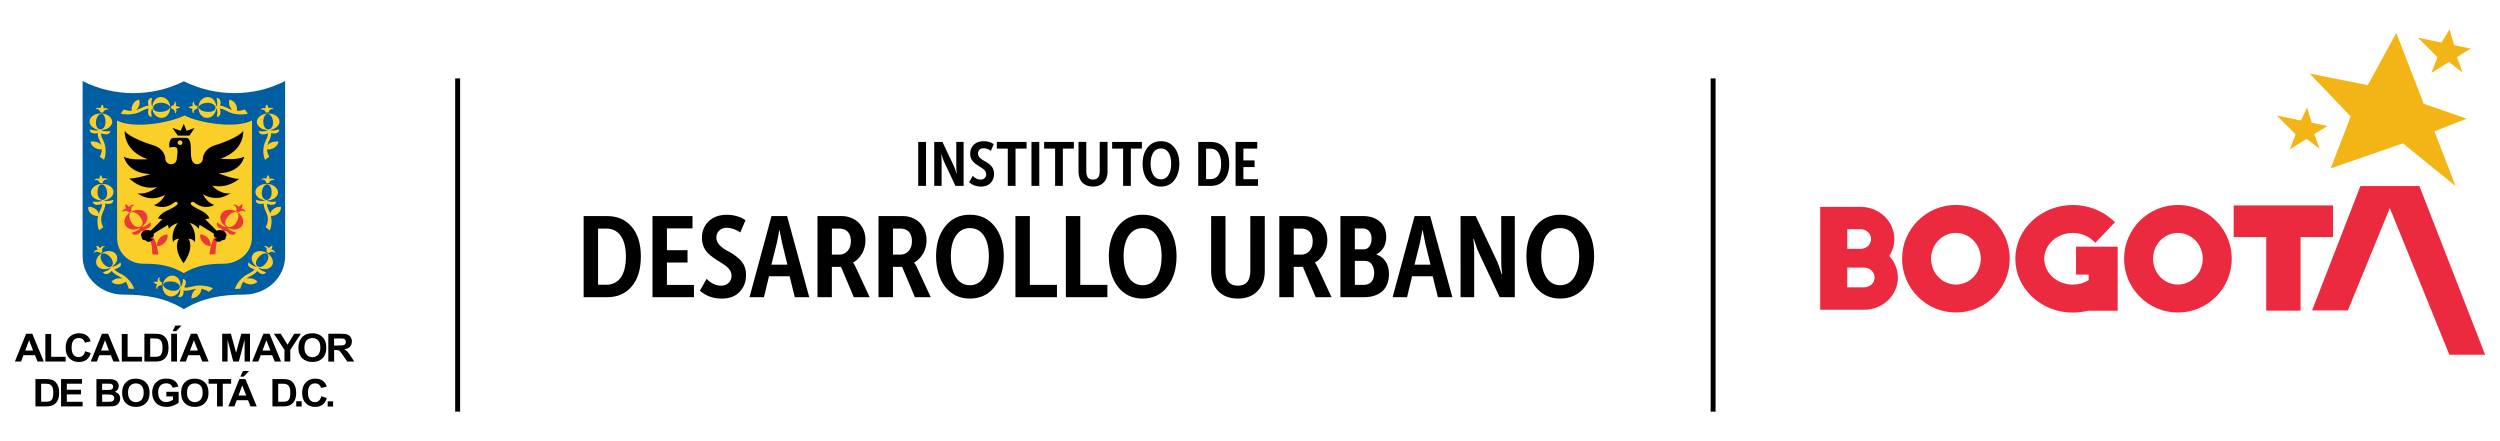 <?xml version="1.0" encoding="utf-8"?>
<!-- Generator: Adobe Illustrator 28.1.0, SVG Export Plug-In . SVG Version: 6.00 Build 0)  -->
<svg version="1.1" id="Capa_1" xmlns="http://www.w3.org/2000/svg" xmlns:xlink="http://www.w3.org/1999/xlink" x="0px" y="0px"
	 viewBox="0 0 700 123.46" style="enable-background:new 0 0 700 123.46;" xml:space="preserve">
<style type="text/css">
	.st0{fill:#EB293F;}
	.st1{fill:#F3B416;}
	.st2{fill:#005FA2;}
	.st3{fill:#FBCF29;}
	.st4{fill:#EC3837;}
</style>
<g>
	<path class="st0" d="M530.41,66.94c0-4.97-4.23-9.02-9.43-9.02h-11.33v28.81h12.33c5.2,0,9.43-4.05,9.43-9.03
		c0-2.21-0.87-4.36-2.42-6.02C529.92,70.26,530.41,68.63,530.41,66.94 M517.24,64.18h3.74c1.61,0,2.92,1.23,2.92,2.75
		c0,1.52-1.31,2.75-2.92,2.75h-3.74V64.18z M521.97,80.45h-4.74v-5.52h3.74h1c1.61,0,2.92,1.25,2.92,2.76
		C524.9,79.21,523.59,80.45,521.97,80.45z"/>
	<path class="st0" d="M547.66,57.38c-8.31,0-15.08,6.76-15.08,15.05c0,8.32,6.76,15.07,15.08,15.07c8.31,0,15.07-6.75,15.07-15.07
		C562.73,64.15,555.97,57.38,547.66,57.38 M547.66,79.68c-3.84,0-6.96-3.24-6.96-7.24c0-3.98,3.12-7.23,6.96-7.23
		c3.84,0,6.96,3.25,6.96,7.23C554.62,76.44,551.5,79.68,547.66,79.68z"/>
	<path class="st0" d="M581.28,76.88h3.54v1.58c-1.31,0.8-2.87,1.23-4.45,1.23c-4.4,0-7.98-3.24-7.98-7.24
		c0-3.98,3.58-7.23,7.98-7.23c2.09,0,4.07,0.73,5.56,2.05l0.79,0.7l5.48-5.77l-0.78-0.69c-3-2.65-6.92-4.11-11.04-4.11
		c-8.87,0-16.09,6.76-16.09,15.06c0,8.32,7.22,15.07,16.09,15.07c1.51,0,3-0.2,4.45-0.59v0.06h8.12V69.06h-11.65V76.88z"/>
	<polygon class="st0" points="634.54,66.38 634.54,86.98 644.16,86.98 644.16,66.38 653.24,66.38 653.24,57.52 625.43,57.52 
		625.43,66.38 	"/>
	<polygon class="st0" points="695.83,99.32 677.43,52.09 660.91,52.09 647.38,86.92 657.4,86.92 669.15,58.26 685.82,99.32 
		695.83,99.32 	"/>
	<path class="st0" d="M623.09,65.34l-0.01-0.03c-2.55-4.71-7.54-7.92-13.27-7.92c-8.31,0-15.07,6.76-15.07,15.05
		c0,8.32,6.76,15.07,15.07,15.07c8.31,0,15.08-6.75,15.08-15.07C624.88,69.88,624.23,67.46,623.09,65.34 M609.81,79.68
		c-3.84,0-6.96-3.24-6.96-7.24c0-3.98,3.12-7.23,6.96-7.23c3.83,0,6.96,3.25,6.96,7.23C616.77,76.44,613.64,79.68,609.81,79.68z"/>
	<polygon class="st1" points="681.64,36.78 690.66,33.22 678.65,29.07 670.96,9.21 662.98,23.83 646.71,20.61 658.19,32.61 
		652.59,47.14 672.81,40.14 687.56,52.09 	"/>
	<polygon class="st1" points="647.99,37.56 651.7,35.27 647.27,34.36 646,30.11 644.24,33.74 637.53,32.37 642.77,37.58 
		641.17,41.8 645.88,38.88 649.52,41.72 	"/>
	<polygon class="st1" points="687.93,15.99 691.8,13.6 687.17,12.65 685.85,8.21 685.85,8.21 683.61,11.92 677.01,10.56 
		682.48,16.01 680.8,20.41 685.72,17.36 689.53,20.33 	"/>
	<rect x="127.45" y="21.95" width="1.38" height="93.31"/>
	<rect x="478.98" y="21.95" width="1.38" height="93.31"/>
	<path d="M316.64,52.04h-2.17V41.61h-3.07v-1.87h8.33v1.87h-3.09V52.04z M301.99,48.07v-8.34h2.17v8.32c0,1.49,0.63,2.23,1.88,2.23
		c1.26,0,1.88-0.75,1.88-2.23v-8.32h2.19v8.34c0,1.28-0.37,2.3-1.1,3.05c-0.74,0.75-1.72,1.12-2.96,1.12
		c-1.26,0-2.25-0.37-2.98-1.11C302.36,50.4,301.99,49.38,301.99,48.07z M297.6,52.04h-2.17V41.61h-3.07v-1.87h8.33v1.87h-3.09V52.04
		z M291,52.04h-2.19v-12.3H291V52.04z M284.35,52.04h-2.17V41.61h-3.07v-1.87h8.33v1.87h-3.09V52.04z M271.35,51.05l1.02-1.8
		c0.66,0.69,1.39,1.04,2.21,1.04c0.46,0,0.84-0.14,1.13-0.43c0.29-0.28,0.43-0.65,0.43-1.1c0-0.3-0.08-0.57-0.25-0.83
		c-0.17-0.26-0.39-0.48-0.65-0.67c-0.26-0.19-0.55-0.38-0.87-0.57c-0.32-0.19-0.64-0.4-0.95-0.62c-0.32-0.22-0.61-0.47-0.88-0.73
		c-0.26-0.27-0.48-0.6-0.65-0.99c-0.17-0.39-0.25-0.83-0.25-1.32c0-1.02,0.34-1.86,1.02-2.51c0.68-0.66,1.6-0.99,2.76-0.99
		c1.06,0,2.01,0.27,2.82,0.82l-0.79,1.87c-0.23-0.19-0.54-0.35-0.93-0.5c-0.4-0.14-0.75-0.22-1.06-0.22c-0.51,0-0.92,0.14-1.2,0.42
		c-0.29,0.28-0.43,0.65-0.43,1.09c0,0.7,0.52,1.35,1.58,1.94c0.42,0.22,0.76,0.42,1.03,0.59c0.26,0.17,0.56,0.41,0.9,0.72
		c0.34,0.31,0.59,0.66,0.75,1.07c0.17,0.41,0.25,0.86,0.25,1.36c0,1.02-0.32,1.86-0.97,2.54c-0.65,0.68-1.56,1.02-2.73,1.02
		C273.36,52.25,272.27,51.85,271.35,51.05z M263.65,52.04h-2.06v-12.3h2.3l3.29,6.97c0.14,0.31,0.33,0.84,0.55,1.56l0.09,0.31h0.07
		c-0.09-0.73-0.13-1.36-0.13-1.89v-6.95h2.05v12.3h-2.29l-3.28-6.98c-0.16-0.37-0.34-0.89-0.55-1.58l-0.09-0.29h-0.07
		c0.08,0.73,0.12,1.36,0.12,1.89V52.04z M259.29,52.04h-2.19v-12.3h2.19V52.04z"/>
	<path d="M352.25,52.04h-6.29v-12.3h6.07v1.87h-3.88v3.3h3.13v1.87h-3.13v3.39h4.1V52.04z M337.7,41.63v8.52h1.26
		c0.95,0,1.68-0.37,2.19-1.11c0.51-0.74,0.77-1.79,0.77-3.17c0-1.35-0.26-2.4-0.78-3.14c-0.52-0.74-1.25-1.11-2.18-1.11H337.7z
		 M339.05,52.04h-3.54v-12.3h3.54c1.59,0,2.84,0.54,3.75,1.63c0.92,1.09,1.38,2.58,1.38,4.5c0,1.93-0.46,3.44-1.38,4.54
		C341.89,51.49,340.65,52.04,339.05,52.04z M322.17,45.8c0,1.35,0.26,2.43,0.77,3.22c0.51,0.8,1.22,1.2,2.12,1.2
		c0.89,0,1.59-0.4,2.1-1.19c0.51-0.79,0.77-1.86,0.77-3.21c0-1.32-0.25-2.36-0.76-3.12c-0.51-0.76-1.21-1.14-2.11-1.14
		c-0.9,0-1.6,0.38-2.12,1.14C322.43,43.46,322.17,44.5,322.17,45.8z M319.93,45.8c0-1.85,0.47-3.36,1.4-4.52
		c0.93-1.16,2.18-1.75,3.74-1.75c1.56,0,2.8,0.58,3.74,1.75c0.93,1.17,1.4,2.68,1.4,4.54c0,1.91-0.47,3.45-1.4,4.64
		c-0.93,1.19-2.18,1.78-3.74,1.78c-1.57,0-2.82-0.59-3.75-1.78C320.39,49.26,319.93,47.71,319.93,45.8z"/>
	<path d="M195.97,81.4l1.89-3.33c1.21,1.28,2.57,1.92,4.08,1.92c0.85,0,1.55-0.26,2.09-0.79c0.54-0.52,0.8-1.2,0.8-2.03
		c0-0.55-0.15-1.06-0.46-1.53c-0.31-0.47-0.71-0.88-1.19-1.23c-0.49-0.35-1.02-0.71-1.61-1.06c-0.59-0.35-1.17-0.73-1.76-1.15
		c-0.59-0.41-1.13-0.86-1.62-1.35c-0.49-0.49-0.88-1.1-1.19-1.82c-0.31-0.73-0.46-1.53-0.46-2.43c0-1.88,0.63-3.43,1.89-4.64
		c1.26-1.21,2.96-1.82,5.1-1.82c1.96,0,3.7,0.5,5.21,1.51l-1.46,3.45c-0.42-0.34-1-0.65-1.72-0.92c-0.73-0.26-1.39-0.4-1.96-0.4
		c-0.95,0-1.69,0.26-2.22,0.78c-0.54,0.53-0.8,1.2-0.8,2c0,1.3,0.97,2.49,2.91,3.58c0.78,0.41,1.41,0.77,1.9,1.09
		c0.48,0.32,1.03,0.76,1.65,1.32c0.62,0.57,1.08,1.22,1.39,1.97c0.31,0.75,0.46,1.59,0.46,2.5c0,1.88-0.59,3.44-1.79,4.7
		c-1.19,1.26-2.88,1.89-5.04,1.89C199.68,83.6,197.65,82.87,195.97,81.4 M194.31,83.22h-11.61V60.5h11.2v3.46h-7.16v6.09h5.77v3.46
		h-5.77v6.27h7.56V83.22z M167.46,64v15.73h2.32c1.75,0,3.1-0.68,4.05-2.05c0.95-1.36,1.42-3.31,1.42-5.85
		c0-2.49-0.48-4.43-1.44-5.79c-0.97-1.36-2.31-2.04-4.03-2.04H167.46z M169.95,83.22h-6.53V60.5h6.53c2.94,0,5.24,1.01,6.93,3.01
		c1.7,2,2.56,4.77,2.56,8.32c0,3.56-0.85,6.36-2.56,8.38C175.19,82.21,172.89,83.22,169.95,83.22z"/>
	<path d="M310.07,83.22h-11.63V60.5h4.04v19.26h7.59V83.22z M295.95,83.22h-11.63V60.5h4.04v19.26h7.59V83.22z M266.24,71.7
		c0,2.49,0.48,4.48,1.43,5.95c0.95,1.48,2.25,2.21,3.91,2.21c1.63,0,2.93-0.73,3.88-2.19c0.95-1.46,1.42-3.44,1.42-5.93
		c0-2.44-0.47-4.36-1.41-5.77c-0.94-1.41-2.24-2.1-3.89-2.1c-1.66,0-2.96,0.7-3.91,2.1C266.72,67.38,266.24,69.29,266.24,71.7z
		 M262.1,71.7c0-3.41,0.86-6.19,2.58-8.35c1.72-2.15,4.02-3.23,6.9-3.23c2.88,0,5.18,1.08,6.9,3.23c1.72,2.16,2.58,4.95,2.58,8.39
		c0,3.52-0.86,6.37-2.58,8.57c-1.72,2.19-4.02,3.29-6.9,3.29c-2.89,0-5.21-1.1-6.93-3.29C262.95,78.09,262.1,75.22,262.1,71.7z
		 M250.03,64v7.29h2.15c0.89,0,1.64-0.34,2.25-1.02c0.61-0.68,0.91-1.58,0.91-2.68c0-1.41-0.42-2.42-1.26-3.04
		c-0.57-0.36-1.18-0.54-1.82-0.54H250.03z M250.03,83.22h-4.04V60.5h6.83c1.1,0,2.13,0.24,3.08,0.71c1.08,0.52,1.94,1.3,2.58,2.35
		c0.64,1.06,0.96,2.29,0.96,3.7c0,1.36-0.32,2.6-0.96,3.72c-0.65,1.12-1.48,1.97-2.49,2.52v0.06c0.24,0.34,0.48,0.74,0.7,1.21
		l3.92,8.44h-4.44l-3.58-8.48h-2.56V83.22z M232.93,64v7.29h2.15c0.89,0,1.64-0.34,2.25-1.02c0.61-0.68,0.91-1.58,0.91-2.68
		c0-1.41-0.42-2.42-1.26-3.04c-0.57-0.36-1.18-0.54-1.82-0.54H232.93z M232.93,83.22h-4.04V60.5h6.83c1.1,0,2.13,0.24,3.08,0.71
		c1.08,0.52,1.94,1.3,2.58,2.35c0.64,1.06,0.96,2.29,0.96,3.7c0,1.36-0.32,2.6-0.96,3.72c-0.65,1.12-1.47,1.97-2.49,2.52v0.06
		c0.24,0.34,0.48,0.74,0.69,1.21l3.92,8.44h-4.44l-3.58-8.48h-2.56V83.22z M217.52,68l-1.53,6.11h4.48L218.98,68l-0.7-3.52h-0.1
		C217.96,65.82,217.74,66.99,217.52,68z M213.9,83.22h-4.04l6.16-22.72h4.37l6.2,22.72h-4.04l-1.46-5.86h-5.77L213.9,83.22z"/>
	<path d="M379.36,73.05v6.72h2.39c1,0,1.75-0.29,2.26-0.88c0.51-0.59,0.76-1.41,0.76-2.45c0-1.02-0.24-1.84-0.7-2.47
		c-0.46-0.62-1.08-0.92-1.85-0.92H379.36z M379.36,63.96v5.86h2.49c0.67,0,1.19-0.28,1.6-0.85c0.39-0.56,0.59-1.27,0.59-2.12
		c0-0.9-0.23-1.6-0.67-2.11c-0.44-0.52-1.05-0.77-1.82-0.77H379.36z M381.81,83.22h-6.49V60.5h6.36c1.94,0,3.51,0.53,4.7,1.57
		c1.17,1.04,1.77,2.48,1.77,4.29c0,1.06-0.24,2.03-0.72,2.89c-0.49,0.86-1.17,1.52-2.03,1.97v0.06c1.13,0.36,1.99,1.02,2.6,1.99
		c0.61,0.96,0.91,2.09,0.91,3.39c0,2.15-0.62,3.78-1.87,4.89C385.78,82.67,384.05,83.22,381.81,83.22z M362.25,64v7.29h2.15
		c0.89,0,1.63-0.34,2.25-1.02c0.61-0.68,0.91-1.58,0.91-2.68c0-1.41-0.42-2.42-1.26-3.04c-0.57-0.36-1.18-0.54-1.82-0.54H362.25z
		 M362.25,83.22h-4.04V60.5h6.83c1.1,0,2.13,0.24,3.08,0.71c1.08,0.52,1.94,1.3,2.58,2.35c0.64,1.06,0.96,2.29,0.96,3.7
		c0,1.36-0.32,2.6-0.96,3.72c-0.65,1.12-1.47,1.97-2.49,2.52v0.06c0.24,0.34,0.48,0.74,0.7,1.21l3.92,8.44h-4.44l-3.58-8.48h-2.56
		V83.22z M339.12,75.89V60.5h4.01v15.36c0,2.75,1.16,4.13,3.48,4.13c2.32,0,3.48-1.38,3.48-4.13V60.5h4.05v15.39
		c0,2.37-0.68,4.24-2.04,5.63c-1.36,1.39-3.18,2.08-5.46,2.08c-2.32,0-4.15-0.68-5.5-2.05C339.8,80.19,339.12,78.31,339.12,75.89z
		 M314.61,71.7c0,2.49,0.48,4.48,1.43,5.95c0.95,1.48,2.25,2.21,3.91,2.21c1.64,0,2.93-0.73,3.88-2.19
		c0.95-1.46,1.42-3.44,1.42-5.93c0-2.44-0.47-4.36-1.41-5.77c-0.94-1.41-2.24-2.1-3.89-2.1c-1.66,0-2.96,0.7-3.91,2.1
		C315.09,67.38,314.61,69.29,314.61,71.7z M310.47,71.7c0-3.41,0.87-6.19,2.58-8.35c1.72-2.15,4.02-3.23,6.9-3.23
		c2.88,0,5.18,1.08,6.9,3.23c1.72,2.16,2.58,4.95,2.58,8.39c0,3.52-0.86,6.37-2.58,8.57c-1.72,2.19-4.02,3.29-6.9,3.29
		c-2.89,0-5.21-1.1-6.93-3.29C311.32,78.09,310.47,75.22,310.47,71.7z"/>
	<path d="M431.53,71.7c0,2.49,0.48,4.48,1.43,5.95c0.95,1.48,2.25,2.21,3.91,2.21c1.64,0,2.93-0.73,3.88-2.19
		c0.95-1.46,1.42-3.44,1.42-5.93c0-2.44-0.47-4.36-1.41-5.77c-0.94-1.41-2.24-2.1-3.89-2.1c-1.66,0-2.96,0.7-3.91,2.1
		C432.01,67.38,431.53,69.29,431.53,71.7 M427.39,71.7c0-3.41,0.87-6.19,2.58-8.35c1.72-2.15,4.02-3.23,6.9-3.23s5.18,1.08,6.9,3.23
		c1.72,2.16,2.58,4.95,2.58,8.39c0,3.52-0.86,6.37-2.58,8.57c-1.72,2.19-4.02,3.29-6.9,3.29c-2.89,0-5.21-1.1-6.93-3.29
		C428.24,78.09,427.39,75.22,427.39,71.7z M412.77,83.22h-3.81V60.5h4.24l6.07,12.86c0.26,0.58,0.6,1.54,1.02,2.88l0.17,0.57h0.13
		c-0.16-1.34-0.24-2.5-0.24-3.48V60.5h3.79v22.72h-4.22l-6.06-12.9c-0.29-0.68-0.63-1.65-1.02-2.91l-0.17-0.54h-0.13
		c0.15,1.35,0.23,2.51,0.23,3.49V83.22z M397.59,68l-1.53,6.11h4.48L399.05,68l-0.69-3.52h-0.1C398.03,65.82,397.81,66.99,397.59,68
		z M393.97,83.22h-4.04l6.16-22.72h4.37l6.2,22.72h-4.04l-1.46-5.86h-5.77L393.97,83.22z"/>
	<path d="M8.15,95.27l1.11,2.87h-2.2L8.15,95.27z M7.31,93.45l-3.14,7.78h1.73l0.67-1.77h3.23l0.7,1.77h1.77l-3.23-7.78H7.31z"/>
	<polygon points="12.7,101.23 12.7,93.51 14.33,93.51 14.33,99.91 18.38,99.91 18.38,101.23 	"/>
	<path d="M23.83,98.35l1.58,0.49c-0.24,0.85-0.64,1.48-1.21,1.91c-0.56,0.41-1.28,0.61-2.15,0.61c-1.07,0-1.95-0.35-2.64-1.06
		c-0.69-0.7-1.03-1.67-1.03-2.89c0-1.3,0.34-2.3,1.04-3.02c0.7-0.72,1.61-1.08,2.73-1.08c0.99,0,1.79,0.28,2.41,0.84
		c0.36,0.33,0.64,0.81,0.83,1.43l-1.62,0.37c-0.09-0.4-0.29-0.72-0.6-0.96c-0.3-0.24-0.67-0.35-1.1-0.35c-0.6,0-1.09,0.21-1.46,0.62
		c-0.37,0.41-0.56,1.08-0.56,2c0,0.98,0.19,1.68,0.55,2.1c0.36,0.42,0.84,0.63,1.43,0.63c0.43,0,0.81-0.14,1.12-0.4
		C23.47,99.35,23.69,98.93,23.83,98.35"/>
	<path d="M30.51,98.14l-1.11-2.87l-1.09,2.87H30.51z M33.51,101.23h-1.77l-0.7-1.77H27.8l-0.67,1.77H25.4l3.14-7.78h1.73
		L33.51,101.23z"/>
	<polygon points="34.1,101.23 34.1,93.51 35.73,93.51 35.73,99.91 39.77,99.91 39.77,101.23 	"/>
	<path d="M42.06,94.77v5.14h1.22c0.46,0,0.78-0.02,0.98-0.08c0.27-0.06,0.48-0.17,0.66-0.32c0.18-0.15,0.31-0.41,0.42-0.75
		c0.11-0.35,0.17-0.82,0.17-1.42c0-0.6-0.06-1.06-0.17-1.39c-0.11-0.32-0.26-0.57-0.46-0.75c-0.2-0.18-0.45-0.3-0.75-0.37
		c-0.23-0.04-0.68-0.07-1.34-0.07H42.06z M40.43,93.45h2.98c0.67,0,1.19,0.05,1.54,0.15c0.47,0.13,0.88,0.38,1.21,0.72
		c0.34,0.34,0.6,0.76,0.77,1.26c0.18,0.5,0.26,1.11,0.26,1.84c0,0.64-0.08,1.19-0.24,1.66c-0.2,0.57-0.49,1.02-0.87,1.37
		c-0.28,0.27-0.67,0.48-1.14,0.62c-0.36,0.11-0.84,0.16-1.44,0.16h-3.07V93.45z"/>
	<path d="M47.93,93.45h1.63v7.78h-1.63V93.45z M48.33,92.73l0.76-1.58h1.73l-1.5,1.58H48.33z"/>
	<path d="M55.41,98.14l-1.12-2.87l-1.09,2.87H55.41z M58.41,101.23h-1.77l-0.7-1.77h-3.23l-0.67,1.77h-1.73l3.14-7.78h1.74
		L58.41,101.23z"/>
	<polygon points="62.21,101.23 62.21,93.45 64.65,93.45 66.11,98.76 67.56,93.45 70,93.45 70,101.23 68.49,101.23 68.49,95.1 
		66.88,101.23 65.31,101.23 63.73,95.1 63.72,101.23 	"/>
	<path d="M75.7,98.14l-1.11-2.87l-1.09,2.87H75.7z M78.7,101.23h-1.77l-0.71-1.77H73l-0.67,1.77H70.6l3.14-7.78h1.74L78.7,101.23z"
		/>
	<polygon points="79.65,101.23 79.65,97.96 76.7,93.45 78.61,93.45 80.51,96.53 82.37,93.45 84.25,93.45 81.28,97.97 81.28,101.23 	
		"/>
	<path d="M85.24,97.33c0,0.88,0.21,1.55,0.63,2c0.42,0.46,0.96,0.68,1.61,0.68c0.64,0,1.18-0.23,1.59-0.68
		c0.42-0.45,0.63-1.12,0.63-2.03c0-0.89-0.2-1.55-0.61-1.99c-0.4-0.44-0.95-0.66-1.61-0.66c-0.67,0-1.22,0.22-1.63,0.66
		C85.44,95.77,85.24,96.44,85.24,97.33 M83.55,97.39c0-0.79,0.12-1.46,0.37-1.99c0.19-0.4,0.44-0.76,0.75-1.07
		c0.32-0.32,0.67-0.55,1.05-0.71c0.5-0.2,1.08-0.31,1.74-0.31c1.19,0,2.14,0.36,2.85,1.07c0.71,0.71,1.06,1.7,1.06,2.97
		c0,1.26-0.35,2.24-1.05,2.94c-0.71,0.72-1.66,1.06-2.84,1.06c-1.21,0-2.15-0.35-2.87-1.06C83.91,99.6,83.55,98.62,83.55,97.39z"/>
	<path d="M93.56,96.74h1.2c0.78,0,1.26-0.04,1.45-0.09c0.21-0.07,0.35-0.18,0.46-0.33c0.11-0.16,0.16-0.35,0.16-0.58
		c0-0.26-0.07-0.47-0.22-0.64c-0.14-0.16-0.34-0.27-0.61-0.31c-0.13-0.02-0.52-0.02-1.18-0.02h-1.27V96.74z M91.93,101.23v-7.78
		h3.43c0.86,0,1.49,0.07,1.88,0.21c0.39,0.13,0.71,0.38,0.93,0.74c0.24,0.36,0.36,0.77,0.36,1.23c0,0.58-0.18,1.06-0.53,1.45
		c-0.36,0.38-0.88,0.62-1.59,0.72c0.35,0.2,0.64,0.41,0.87,0.65c0.23,0.23,0.54,0.65,0.92,1.26l1,1.52h-1.96l-1.17-1.69
		c-0.42-0.61-0.71-0.98-0.86-1.15c-0.16-0.15-0.32-0.26-0.49-0.32c-0.19-0.05-0.46-0.08-0.83-0.08h-0.33v3.25H91.93z"/>
	<rect x="82.94" y="112.35" width="1.52" height="1.47"/>
	<path d="M11.52,107.44v5.05h1.2c0.45,0,0.77-0.03,0.97-0.07c0.26-0.06,0.48-0.17,0.65-0.32c0.17-0.15,0.31-0.4,0.42-0.73
		c0.11-0.34,0.16-0.81,0.16-1.4c0-0.59-0.06-1.05-0.16-1.36c-0.11-0.32-0.26-0.57-0.45-0.74c-0.2-0.18-0.44-0.3-0.74-0.36
		c-0.22-0.05-0.66-0.07-1.32-0.07H11.52z M9.92,106.14h2.93c0.66,0,1.16,0.05,1.51,0.15c0.46,0.13,0.86,0.37,1.2,0.7
		c0.33,0.34,0.58,0.75,0.75,1.24c0.18,0.49,0.26,1.09,0.26,1.8c0,0.64-0.08,1.18-0.24,1.63c-0.2,0.56-0.48,1.01-0.85,1.35
		c-0.28,0.26-0.66,0.47-1.13,0.61c-0.35,0.11-0.82,0.17-1.41,0.17H9.92V106.14z"/>
	<polygon points="17.1,113.8 17.1,106.14 22.97,106.14 22.97,107.44 18.71,107.44 18.71,109.13 22.67,109.13 22.67,110.43 
		18.71,110.43 18.71,112.5 23.13,112.5 23.13,113.8 	"/>
	<path d="M28.6,110.46v2.04h1.48c0.57,0,0.94-0.01,1.1-0.05c0.23-0.04,0.43-0.14,0.58-0.3c0.15-0.16,0.23-0.38,0.23-0.65
		c0-0.23-0.06-0.43-0.18-0.59c-0.12-0.16-0.28-0.27-0.5-0.35c-0.22-0.08-0.69-0.11-1.42-0.11H28.6z M28.6,107.41v1.77h1.05
		c0.62,0,1.01-0.01,1.16-0.02c0.27-0.03,0.49-0.12,0.64-0.27c0.16-0.15,0.24-0.35,0.24-0.6c0-0.24-0.07-0.43-0.2-0.58
		c-0.13-0.15-0.34-0.23-0.6-0.26c-0.16-0.02-0.61-0.03-1.37-0.03H28.6z M27,106.15h3.17c0.62,0,1.09,0.02,1.4,0.08
		c0.31,0.05,0.58,0.15,0.83,0.31c0.24,0.16,0.45,0.38,0.61,0.63c0.16,0.27,0.24,0.57,0.24,0.89c0,0.36-0.1,0.69-0.29,0.99
		c-0.2,0.3-0.47,0.53-0.81,0.67c0.48,0.14,0.85,0.37,1.11,0.69c0.26,0.33,0.39,0.71,0.39,1.16c0,0.35-0.08,0.69-0.25,1.02
		c-0.17,0.33-0.4,0.59-0.68,0.79c-0.3,0.2-0.65,0.32-1.08,0.37c-0.27,0.02-0.91,0.04-1.93,0.05H27V106.15z"/>
	<path d="M35.85,109.96c0,0.86,0.21,1.52,0.62,1.96c0.41,0.45,0.94,0.68,1.58,0.68c0.64,0,1.16-0.22,1.57-0.66
		c0.41-0.44,0.61-1.11,0.61-1.99c0-0.87-0.2-1.53-0.6-1.96c-0.4-0.43-0.93-0.64-1.59-0.64c-0.66,0-1.19,0.22-1.59,0.65
		C36.05,108.43,35.85,109.08,35.85,109.96 M34.2,110.01c0-0.78,0.12-1.43,0.36-1.96c0.18-0.39,0.43-0.74,0.74-1.05
		c0.31-0.31,0.65-0.53,1.03-0.68c0.49-0.2,1.06-0.3,1.71-0.3c1.17,0,2.1,0.35,2.8,1.05c0.7,0.7,1.05,1.67,1.05,2.92
		c0,1.23-0.34,2.2-1.04,2.89c-0.7,0.7-1.63,1.05-2.79,1.05c-1.18,0-2.11-0.35-2.81-1.04C34.54,112.19,34.2,111.23,34.2,110.01z"/>
	<path d="M46.57,111v-1.3h3.45v3.04c-0.34,0.31-0.82,0.59-1.46,0.83c-0.64,0.24-1.28,0.36-1.93,0.36c-0.83,0-1.55-0.17-2.16-0.51
		c-0.62-0.33-1.08-0.81-1.39-1.44c-0.31-0.63-0.47-1.3-0.47-2.04c0-0.8,0.18-1.51,0.52-2.12c0.34-0.63,0.85-1.1,1.52-1.43
		c0.51-0.25,1.14-0.38,1.9-0.38c0.98,0,1.75,0.2,2.31,0.59c0.55,0.4,0.91,0.95,1.07,1.66l-1.59,0.29c-0.11-0.38-0.32-0.67-0.63-0.89
		c-0.31-0.22-0.69-0.33-1.15-0.33c-0.7,0-1.25,0.21-1.66,0.64c-0.42,0.43-0.62,1.06-0.62,1.9c0,0.9,0.21,1.59,0.63,2.03
		c0.41,0.46,0.96,0.68,1.64,0.68c0.34,0,0.67-0.07,1.01-0.19c0.34-0.13,0.62-0.28,0.87-0.46V111H46.57z"/>
	<path d="M52.36,109.96c0,0.86,0.2,1.52,0.62,1.96c0.41,0.45,0.94,0.68,1.57,0.68c0.64,0,1.16-0.22,1.58-0.66
		c0.41-0.44,0.61-1.11,0.61-1.99c0-0.87-0.19-1.53-0.59-1.96c-0.4-0.43-0.93-0.64-1.6-0.64c-0.66,0-1.19,0.22-1.59,0.65
		C52.56,108.43,52.36,109.08,52.36,109.96 M50.71,110.01c0-0.78,0.12-1.43,0.36-1.96c0.18-0.39,0.43-0.74,0.74-1.05
		c0.31-0.31,0.65-0.53,1.02-0.68c0.5-0.2,1.06-0.3,1.71-0.3c1.16,0,2.1,0.35,2.81,1.05c0.69,0.7,1.04,1.67,1.04,2.92
		c0,1.23-0.35,2.2-1.04,2.89c-0.7,0.7-1.62,1.05-2.79,1.05c-1.18,0-2.12-0.35-2.81-1.04C51.05,112.19,50.71,111.23,50.71,110.01z"/>
	<polygon points="60.77,113.8 60.77,107.44 58.41,107.44 58.41,106.14 64.72,106.14 64.72,107.44 62.37,107.44 62.37,113.8 	"/>
	<path d="M67.29,105.44l0.74-1.56h1.7l-1.48,1.56H67.29z M68.94,110.75l-1.1-2.83l-1.06,2.83H68.94z M71.89,113.8h-1.75l-0.69-1.74
		h-3.17l-0.65,1.74h-1.7l3.09-7.66h1.7L71.89,113.8z"/>
	<path d="M77.89,107.44v5.05h1.2c0.45,0,0.77-0.03,0.97-0.07c0.26-0.06,0.47-0.17,0.65-0.32c0.17-0.15,0.31-0.4,0.42-0.73
		c0.11-0.34,0.16-0.81,0.16-1.4c0-0.59-0.05-1.05-0.16-1.36c-0.11-0.32-0.26-0.57-0.46-0.74c-0.19-0.18-0.44-0.3-0.74-0.36
		c-0.23-0.05-0.66-0.07-1.32-0.07H77.89z M76.28,106.14h2.93c0.65,0,1.16,0.05,1.51,0.15c0.46,0.13,0.86,0.37,1.19,0.7
		c0.33,0.34,0.58,0.75,0.76,1.24c0.17,0.49,0.26,1.09,0.26,1.8c0,0.64-0.08,1.18-0.24,1.63c-0.19,0.56-0.49,1.01-0.85,1.35
		c-0.27,0.26-0.65,0.47-1.12,0.61c-0.36,0.11-0.83,0.17-1.42,0.17h-3.02V106.14z"/>
	<path d="M89.95,110.97l1.55,0.48c-0.24,0.84-0.63,1.46-1.18,1.87c-0.55,0.4-1.25,0.61-2.11,0.61c-1.06,0-1.92-0.35-2.59-1.04
		c-0.69-0.69-1.02-1.64-1.02-2.85c0-1.27,0.34-2.26,1.02-2.96c0.68-0.71,1.58-1.06,2.69-1.06c0.97,0,1.76,0.28,2.36,0.83
		c0.36,0.32,0.63,0.8,0.81,1.41l-1.58,0.37c-0.09-0.4-0.3-0.71-0.59-0.94c-0.3-0.23-0.66-0.35-1.08-0.35c-0.6,0-1.08,0.2-1.44,0.61
		c-0.37,0.41-0.55,1.07-0.55,1.97c0,0.97,0.18,1.65,0.54,2.06c0.36,0.41,0.82,0.62,1.4,0.62c0.43,0,0.8-0.13,1.1-0.39
		C89.6,111.94,89.82,111.53,89.95,110.97"/>
	<rect x="91.75" y="112.37" width="1.52" height="1.46"/>
	<path class="st2" d="M23.13,22.69c8.79,4.5,19.54,4.51,28.35,0.07c8.88,4.4,19.52,4.46,28.35-0.07v49.04
		c0,6-5.19,10.76-11.53,10.76c-6.14,0-11.54,0.88-16.82,4.08C46.2,83.32,40.74,82.5,34.6,82.5c-6.35,0-11.47-4.77-11.47-10.76V22.69
		z"/>
	<path class="st3" d="M32.8,66.72c0,3.91,3.1,7.12,7.39,7.12c4.18,0,7.62,0.44,11.25,2.63c3.6-2.18,7.02-2.63,11.17-2.63
		c4.28,0,7.91-3.2,7.91-7.12l0.04-32.97c-4.61,2.31-14.49,0.79-18.9-1.42c-4.37,2.19-14.35,3.77-18.9,1.42L32.8,66.72z"/>
	<path class="st4" d="M67.64,58.44c0,0,0.44-1.13,0.22-1.27c-0.22-0.07-1.08,0.8-1.08,0.8c-0.22-0.67-1.31-0.67-1.31-0.67v0.26
		c0.73,0.07,0.87,1.01,0.65,1.34c-0.07,0.2,0.72,0.67,0.87,0.47c0.21-0.34,1.15-0.6,1.58,0l0.15-0.14
		C68.73,59.25,68.37,58.32,67.64,58.44"/>
	<path class="st4" d="M66.13,62.35c-0.86,1.21-1.88,1.48-2.52,1.07c-0.65-0.33-0.86-1.34,0-2.48c0.79-1.21,2.02-1.81,2.66-1.48
		C66.92,59.79,66.92,61.13,66.13,62.35 M66.35,59.32c-1.59-0.94-3.54-0.74-4.33,0.47c-0.77,1.17-0.19,2.78,1.3,3.73
		c-1.07,0.09-2.45-1.32-2.45-1.32c-0.61,1.08,0.5,1.69,1.36,1.98c-3.38,2.22-3.38,6.12-3.6,7.08l1.66-0.07
		c0.29-1.32-0.48-4.25,2.99-6.58c1.97,2.19,2.85,0.54,2.85,0.54c-0.53-0.18-1.78-0.48-2.44-1.41c1.6,0.86,3.34,0.62,4.1-0.53
		C68.58,62.01,67.94,60.26,66.35,59.32z"/>
	<path class="st4" d="M35.97,59.39c0.14,0.2,0.94-0.26,0.87-0.47c-0.21-0.34-0.07-1.28,0.65-1.34v-0.27c0,0-1.08,0-1.3,0.67
		c0,0-0.86-0.87-1.08-0.8c-0.22,0.13,0.21,1.27,0.21,1.27c-0.72-0.13-1.08,0.81-1.08,0.81l0.14,0.13
		C34.81,58.79,35.75,59.05,35.97,59.39"/>
	<path class="st4" d="M39.36,63.42c-0.65,0.4-1.66,0.14-2.52-1.07c-0.79-1.21-0.79-2.56-0.14-2.89c0.65-0.34,1.87,0.27,2.67,1.48
		C40.23,62.07,40.01,63.09,39.36,63.42 M40.74,64.2c0.87-0.29,1.97-0.9,1.37-1.99c0,0-1.38,1.41-2.45,1.32
		c1.48-0.95,2.06-2.56,1.29-3.73c-0.79-1.21-2.74-1.41-4.32-0.47c-1.59,0.94-2.24,2.69-1.45,3.89c0.76,1.15,2.5,1.39,4.1,0.54
		c-0.65,0.93-1.91,1.23-2.44,1.41c0,0,0.89,1.65,2.86-0.54c3.46,2.33,2.7,5.27,2.98,6.59l1.66,0.07
		C44.13,70.31,44.12,66.42,40.74,64.2z"/>
	<path class="st4" d="M58.19,66.58c-0.65-0.61-1.44-0.94-2.16-0.94c-0.08,0.81,0.14,1.61,0.8,2.28c0.57,0.67,1.37,1.01,2.16,1.01
		C59.05,68.12,58.77,67.24,58.19,66.58"/>
	<path class="st4" d="M44.77,66.58c-0.57,0.67-0.87,1.54-0.79,2.35c0.79,0,1.59-0.33,2.17-1.01c0.65-0.67,0.87-1.47,0.79-2.28
		C46.22,65.63,45.42,65.97,44.77,66.58"/>
	<path d="M53.88,57.61c-1.19-0.88,0.15-1.27,0.46-0.97c2.96,2.42,5.63,0.75,5.63,0.75c-2.1-0.68-3.1-2.96-3.1-2.96
		c4.33,2.42,7.64-0.33,7.64-0.33c-2.88,0.47-5.12-2.15-5.12-2.15c4.47,1.01,7.57-1.88,7.57-1.88c-1.66,0.13-5.77-1.54-5.77-1.54
		c6.56-0.2,7.14-4.7,7.21-4.7c-1.81,1.14-6.64,0.6-6.64,0.6c6.86-2.35,6.35-7.78,6.35-7.78c-1.45,2.08-8.08,4.09-8.08,4.09
		c-1.81,0.54-3.25,2.09-3.25,3.89c-0.08,0.74-0.79,1.34-1.59,1.34c-1.77,0-1.74-2.46-1.74-3.63c0-1.75-0.07-3.75-1.37-3.75h-2.59
		c-0.47,0-1.28-0.05-1.61,0.34c-0.67,0.75-0.57,2.74-0.27,2.35c0,0,1.01-0.27,1.66,0c0.83,0.23,0.22,2.74,0.22,3.29
		c0,0.74-0.72,1.41-1.59,1.41c-0.8,0-1.51-0.6-1.59-1.34c0-1.81-1.44-3.36-3.17-3.89c0,0-6.78-2.01-8.22-4.09
		c0,0-0.51,5.5,6.42,7.92c0,0-4.9,0.4-6.71-0.74c0.07,0,0.93,4.7,7.5,4.9c0,0-4.33,1.41-5.91,1.21c0,0,3.1,3.43,7.72,2.42
		c0,0-2.53,2.22-5.42,1.75c0,0,3.25,2.81,7.65,0.47c0,0-0.94,2.14-3.03,2.82c0,0,2.67,1.67,5.7-0.75c0.39-0.41,1.62,0.07,0.39,0.98
		c-1.65,1.22-4,1.51-5,3.52l1.22,0.23c-1.37,1.33-3.19,3.22-3.38,3.26c0,0-0.43-0.6-1.8,0.07c-0.72,0.33-1.08,1.2-0.58,1.54
		c0,0-0.22,1.07,1.08,1.01c0,0,0.5,0.87,1.59,0.2c1.01-0.67-0.07-0.47-0.22-0.73c-0.14-0.21,0.08-0.14,0.08-0.14
		c0.5-0.07,1.16-0.6,0.72-1.07c-0.05-0.09,2.35-1.53,4.11-2.56l0.22,1.08c0.61-0.79,1.49-1.32,2.51-1.61
		c-1.08,1.43-1.74,3.08-1.35,5.37c0,0,0.28-0.87,1.73-1.01c0,0-2.02,2.36,1.22,6.92c3.24-4.57,1.37-6.92,1.37-6.92
		c1.44,0.14,1.8,1.01,1.8,1.01c0.33-2.32-0.3-3.97-1.44-5.41c1.04,0.28,1.88,0.83,2.52,1.65l0.23-1.11c1.74,1.04,4.14,2.5,4.1,2.59
		c-0.44,0.47,0.28,1,0.71,1.07c0,0,0.15-0.07,0.08,0.14c-0.15,0.27-1.23,0.06-0.22,0.73c1.02,0.67,1.59-0.2,1.59-0.2
		c1.29,0.07,1.08-1.01,1.08-1.01c0.5-0.34,0.14-1.21-0.65-1.54c-1.37-0.67-1.8-0.07-1.8-0.07c-0.14-0.05-1.95-1.93-3.29-3.27
		l1.2-0.23C57.8,59.2,55.47,58.78,53.88,57.61 M53.05,37.97l1.44-2.15l-2.24,0.81l-0.8-1.95l-0.87,1.95l-2.31-0.81l1.52,2.15H53.05z
		 M49.73,39.99c0-0.41,0.29-0.67,0.72-0.67c0.36,0,0.65,0.27,0.65,0.67c0,0.33-0.29,0.6-0.65,0.6
		C50.02,40.58,49.73,40.32,49.73,39.99z"/>
	<path class="st3" d="M28.45,31.87c0.65,0.07,1.16,1.14,1.08,2.48c-0.07,1.28-0.79,1.95-1.44,1.88c-0.72-0.07-1.3-0.81-1.23-2.08
		C26.94,32.81,27.73,31.8,28.45,31.87 M27.72,36.4c-0.98,0.33-2.01-0.05-2.58-0.17c0,0-0.19,1.55,2.26,1.05
		c-0.12,1.22,0.65,2.13,0.99,3.34c-0.17-0.21-0.39-0.39-0.65-0.57c-0.72-0.4-1.59-0.53-2.38-0.4c0.07,0.61,0.43,1.27,1.15,1.68
		c0.61,0.4,1.33,0.55,2.02,0.51c-0.02,0.59-0.19,1.26-0.58,2.04l1.16,0.87c0.58-1.07,0.72-3.56-0.14-5.3
		c-0.59-1.19-0.71-1.65-0.63-2.11c0.79,0.28,2.37,0.65,2.58-0.65c0,0-1.77,0.28-2.59-0.27c1.6-0.05,2.96-0.95,3.09-2.15
		c0.08-1.28-1.23-2.42-2.96-2.48c-1.73-0.13-3.24,0.81-3.39,2.08C24.99,35.08,26.14,36.16,27.72,36.4z"/>
	<path class="st3" d="M53.98,30.46c-0.43,0.47,0.08,1.21,0.08,1.21h0.21c-0.21-0.67,0.44-1.21,0.87-1.21c0.21,0,0.21-0.81,0-0.81
		c-0.37,0-1.08-0.54-0.73-1.14l-0.22-0.07c0,0-0.57,0.74-0.14,1.21c0,0-1.23,0.2-1.23,0.4C52.83,30.26,53.98,30.46,53.98,30.46"/>
	<path class="st3" d="M28.02,31.33c0,0.2,0.87,0.27,0.94,0.07c0-0.33,0.65-0.94,1.3-0.67l0.08-0.13c0,0-0.72-0.61-1.3-0.2
		c0,0-0.14-1.07-0.36-1.07c-0.22-0.06-0.58,1.01-0.58,1.01c-0.43-0.4-1.3,0.06-1.3,0.06l0.07,0.2C27.51,30.32,28.02,31,28.02,31.33"
		/>
	<path class="st3" d="M74.36,31.4c0,0.2,0.94,0.14,0.94-0.07c-0.07-0.33,0.51-1.01,1.16-0.74l0.07-0.2c0,0-0.87-0.47-1.3-0.07
		c0,0-0.36-1.07-0.57-1.01c-0.22,0-0.37,1.07-0.37,1.07c-0.57-0.4-1.3,0.2-1.3,0.2l0.08,0.13C73.71,30.46,74.36,31.06,74.36,31.4"/>
	<path class="st3" d="M75.4,51.14c0-0.34,0.65-0.94,1.3-0.67l0.08-0.2c0,0-0.73-0.54-1.3-0.14c0,0-0.14-1.07-0.37-1.07
		c-0.21-0.07-0.58,1-0.58,1c-0.42-0.4-1.29,0.07-1.29,0.07l0.07,0.2c0.64-0.27,1.22,0.41,1.15,0.74
		C74.46,51.27,75.4,51.34,75.4,51.14"/>
	<path class="st3" d="M74.87,31.87c0.72-0.07,1.52,0.94,1.59,2.28c0.07,1.28-0.58,2.02-1.22,2.08c-0.72,0.07-1.45-0.6-1.51-1.88
		C73.64,33.01,74.22,31.93,74.87,31.87 M75,36.44c-0.82,0.54-2.58,0.26-2.58,0.26c0.21,1.3,1.79,0.93,2.58,0.65
		c0.06,0.45-0.05,0.91-0.63,2.11c-0.94,1.75-0.72,4.23-0.14,5.3l1.15-0.87c-0.41-0.79-0.58-1.46-0.61-2.04
		c0.7,0.05,1.43-0.1,2.06-0.51c0.64-0.41,1.08-1.07,1.15-1.68c-0.8-0.13-1.66,0-2.38,0.4c-0.31,0.2-0.55,0.42-0.73,0.65
		c0.31-1.25,1.14-2.17,1.04-3.43c2.48,0.5,2.28-1.05,2.28-1.05c-0.57,0.12-1.61,0.5-2.58,0.17c1.58-0.24,2.72-1.32,2.65-2.52
		c-0.14-1.27-1.66-2.21-3.39-2.08c-1.74,0.07-3.03,1.21-2.96,2.48C72.05,35.48,73.4,36.39,75,36.44z"/>
	<path class="st3" d="M29.99,50.33l0.07-0.2c0,0-0.86-0.47-1.3-0.07c0,0-0.36-1.07-0.58-1c-0.22,0-0.36,1.07-0.36,1.07
		c-0.58-0.4-1.29,0.14-1.29,0.14l0.07,0.2c0.65-0.27,1.3,0.33,1.3,0.67c0.07,0.2,0.93,0.13,0.93-0.07
		C28.76,50.73,29.34,50.06,29.99,50.33"/>
	<path class="st3" d="M48.07,30.46c0.43,0,1.08,0.54,0.87,1.21h0.22c0,0,0.51-0.74,0.08-1.21c0,0,1.15-0.2,1.15-0.4
		c0-0.2-1.23-0.4-1.23-0.4c0.43-0.47-0.15-1.21-0.15-1.21l-0.21,0.07c0.36,0.6-0.36,1.14-0.72,1.14
		C47.85,29.65,47.85,30.46,48.07,30.46"/>
	<path class="st3" d="M27.32,54.09c-0.08-1.35,0.43-2.42,1.08-2.49c0.72-0.06,1.52,0.94,1.59,2.29c0.07,1.27-0.5,2.01-1.23,2.08
		C28.11,56.03,27.39,55.36,27.32,54.09 M27.75,64.49l1.16-0.87c-1.66-3.33,0.75-4.51,0.55-6.6c2.45,0.49,2.27-1.05,2.27-1.05
		c-0.6,0.12-1.69,0.53-2.71,0.12c1.64-0.14,2.84-1.24,2.78-2.47c-0.15-1.28-1.66-2.22-3.39-2.15c-1.73,0.14-3.03,1.28-2.96,2.56
		c0.14,1.22,1.54,2.13,3.17,2.09c-0.78,0.61-2.67,0.32-2.67,0.32c0.22,1.3,1.79,0.93,2.59,0.65c0.06,0.45-0.05,0.91-0.63,2.1
		c-0.11,0.21-0.2,0.42-0.27,0.65c-0.07-0.43-0.31-0.87-0.75-1.18c-0.57-0.54-1.37-0.81-2.16-0.74c-0.14,0.61,0.07,1.28,0.65,1.82
		c0.54,0.5,1.34,0.77,2.08,0.74C27.12,61.99,27.31,63.67,27.75,64.49z"/>
	<path class="st3" d="M27.94,70.81c0.07,0.14,0.86-0.33,0.72-0.46c-0.22-0.34-0.07-1.15,0.65-1.28l-0.08-0.2c0,0-0.94,0-1.15,0.6
		c0,0-0.79-0.8-1.01-0.67c-0.22,0.13,0.29,1.14,0.29,1.14c-0.72-0.13-1.09,0.74-1.09,0.74l0.15,0.13
		C26.85,70.21,27.72,70.48,27.94,70.81"/>
	<path class="st3" d="M75.96,69.94c0,0,0.44-1.01,0.29-1.14c-0.22-0.13-1.01,0.67-1.01,0.67c-0.22-0.61-1.16-0.61-1.16-0.61
		l-0.07,0.2c0.72,0.14,0.8,0.94,0.58,1.28c-0.07,0.14,0.72,0.61,0.8,0.47c0.22-0.33,1.08-0.6,1.44,0l0.21-0.13
		C77.04,70.68,76.67,69.81,75.96,69.94"/>
	<path class="st3" d="M58.16,31.33c-1.36-0.07-2.45-0.6-2.51-1.28c0-0.6,1.15-1.27,2.59-1.27c1.37,0.07,2.1,0.74,2.1,1.35
		C60.4,30.79,59.61,31.4,58.16,31.33 M69.42,31.8l-0.87-1.14c-0.87,0.31-1.61,0.4-2.23,0.38c0.12-0.61,0.01-1.29-0.36-1.93
		c-0.36-0.67-1.02-1.07-1.73-1.21c-0.22,0.74-0.15,1.55,0.29,2.22c0.15,0.28,0.35,0.52,0.58,0.72c-1.26-0.39-2.17-1.19-3.46-1.23
		c0.64-2.23-1.02-2.17-1.02-2.17c0.07,0.5,0.45,1.56-0.07,2.46c-0.03-1.51-1.07-2.73-2.39-2.73c-1.44,0-2.59,1.28-2.59,2.88
		c-0.07,1.62,1.01,2.96,2.38,2.96c1.39,0,2.52-1.2,2.59-2.74c0.59,0.77,0.15,2.47,0.15,2.47c1.32-0.05,1.08-1.59,0.9-2.32
		c0.45,0.01,0.97,0.18,2.13,0.77C65.53,32.2,68.21,32.2,69.42,31.8z"/>
	<path class="st3" d="M73.31,53.89c0.07-1.34,0.86-2.35,1.59-2.28c0.64,0.07,1.22,1.14,1.15,2.49c-0.07,1.27-0.79,1.94-1.52,1.88
		C73.89,55.9,73.24,55.16,73.31,53.89 M78.65,57.91c-0.87-0.07-1.65,0.2-2.23,0.74c-0.39,0.31-0.64,0.75-0.72,1.17
		c-0.08-0.22-0.18-0.43-0.29-0.64c-0.58-1.19-0.7-1.65-0.64-2.1c0.79,0.27,2.37,0.65,2.58-0.65c0,0-1.89,0.29-2.67-0.32
		c1.64,0.04,3.03-0.87,3.17-2.09c0.07-1.28-1.23-2.42-2.95-2.56c-1.74-0.06-3.25,0.87-3.4,2.15c-0.07,1.23,1.14,2.33,2.77,2.47
		c-1.01,0.41-2.1,0-2.63-0.12c0,0-0.26,1.55,2.2,1.05c-0.15,2.09,2.26,3.27,0.54,6.61l1.15,0.87c0.45-0.83,0.68-2.5,0.33-4.02
		c0.74,0.02,1.52-0.25,2.05-0.74C78.51,59.19,78.71,58.52,78.65,57.91z"/>
	<path class="st3" d="M74.51,73.63c-0.79,1.08-1.74,1.35-2.31,1.01c-0.64-0.34-0.79-1.27,0-2.35c0.8-1.07,1.95-1.61,2.53-1.27
		C75.31,71.35,75.31,72.56,74.51,73.63 M74.81,70.88c-1.45-0.87-3.25-0.74-3.97,0.34c-0.77,1.03-0.26,2.56,1.06,3.45
		c-1,0.04-2.29-1.17-2.29-1.17c-0.65,1.11,0.86,1.69,1.65,1.91c-0.24,0.41-0.64,0.72-1.87,1.32c-1.87,0.87-3.31,2.96-3.61,4.16
		l1.52-0.07c0.18-0.84,0.48-1.46,0.83-1.94c0.53,0.41,1.17,0.67,1.91,0.73c0.86,0.07,1.59-0.27,2.09-0.74
		c-0.57-0.53-1.29-0.94-2.16-0.94c-0.34-0.03-0.66,0-0.96,0.07c1.05-0.78,2.27-1.07,3.03-2.12c1.65,1.74,2.48,0.37,2.48,0.37
		c-0.52-0.18-1.65-0.48-2.23-1.35c1.46,0.79,3.07,0.56,3.82-0.46C76.83,73.37,76.25,71.75,74.81,70.88z"/>
	<path class="st3" d="M31.11,74.64c-0.57,0.34-1.52,0.07-2.31-1.01c-0.79-1.07-0.79-2.28-0.22-2.61c0.58-0.34,1.73,0.2,2.53,1.28
		C31.83,73.37,31.69,74.31,31.11,74.64 M33.93,76.72c-1.22-0.6-1.62-0.9-1.86-1.32c0.78-0.22,2.3-0.8,1.65-1.91
		c0,0-1.35,1.26-2.36,1.17c1.39-0.89,1.89-2.42,1.13-3.45c-0.73-1.07-2.53-1.21-3.97-0.34c-1.45,0.87-2.02,2.49-1.3,3.56
		c0.77,1.05,2.44,1.26,3.86,0.4c-0.56,0.91-1.73,1.22-2.27,1.41c0,0,0.83,1.37,2.49-0.37c0.74,1.06,1.97,1.35,3.01,2.12
		c-0.29-0.07-0.61-0.1-0.95-0.07c-0.86,0-1.66,0.4-2.16,0.94c0.43,0.47,1.22,0.81,2.09,0.74c0.68-0.06,1.36-0.31,1.91-0.73
		c0.35,0.48,0.64,1.1,0.83,1.94l1.52,0.07C37.25,79.68,35.8,77.6,33.93,76.72z"/>
	<path class="st3" d="M42.88,30.12c0-0.61,0.72-1.27,2.09-1.35c1.44,0,2.6,0.67,2.6,1.28c-0.07,0.67-1.16,1.21-2.53,1.28
		C43.59,31.4,42.8,30.8,42.88,30.12 M45.26,33.01c1.37,0,2.45-1.34,2.38-2.96c0-1.61-1.16-2.89-2.6-2.89
		c-1.31,0-2.35,1.22-2.38,2.73c-0.51-0.9-0.14-1.97-0.07-2.46c0,0-1.66-0.06-1.02,2.17c-1.3,0.05-2.2,0.85-3.46,1.23
		c0.23-0.19,0.44-0.43,0.58-0.72c0.44-0.67,0.51-1.48,0.29-2.22c-0.72,0.13-1.37,0.54-1.73,1.21c-0.38,0.63-0.48,1.32-0.36,1.93
		c-0.63,0.02-1.35-0.07-2.24-0.38l-0.86,1.14c1.22,0.4,3.89,0.4,5.69-0.61c1.15-0.6,1.68-0.76,2.13-0.77
		c-0.19,0.73-0.42,2.27,0.9,2.32c0,0-0.44-1.7,0.15-2.46C42.73,31.81,43.86,33.01,45.26,33.01z"/>
	<path class="st3" d="M50.34,80.48c-0.14,0.67-1.08,1.14-2.45,0.87c-1.37-0.26-2.31-1.14-2.17-1.74c0.15-0.61,1.37-0.94,2.81-0.74
		C49.91,79.14,50.48,79.88,50.34,80.48 M53.88,80.22c-1.28,0.34-1.81,0.36-2.3,0.24c0.38-0.67,0.98-2.04-0.37-2.39
		c0,0,0.06,1.67-0.68,2.29c0.23-1.5-0.55-2.84-1.85-3.16c-1.37-0.27-2.74,0.81-3.1,2.42c-0.29,1.54,0.51,3.02,1.87,3.35
		c1.33,0.26,2.64-0.73,3-2.19c0.27,0.97-0.34,1.9-0.54,2.39c0,0,1.64,0.47,1.49-1.83c1.31,0.24,2.41-0.35,3.73-0.49
		c-0.27,0.13-0.53,0.29-0.75,0.5c-0.51,0.61-0.8,1.42-0.8,2.16c0.72,0,1.44-0.27,2.02-0.88c0.49-0.46,0.77-1.12,0.8-1.76
		c0.63,0.1,1.3,0.35,2.09,0.82l1.15-0.94C58.56,80.08,55.89,79.61,53.88,80.22z"/>
	<path class="st3" d="M45.29,79.07c-0.36-0.07-0.94-0.74-0.5-1.27l-0.22-0.14c0,0-0.71,0.6-0.36,1.21c0,0-1.15,0-1.23,0.14
		c-0.07,0.2,1.08,0.67,1.08,0.67c-0.57,0.4-0.21,1.21-0.21,1.21h0.21c-0.15-0.67,0.65-1.08,1.08-1
		C45.29,79.94,45.5,79.14,45.29,79.07"/>
</g>
</svg>
